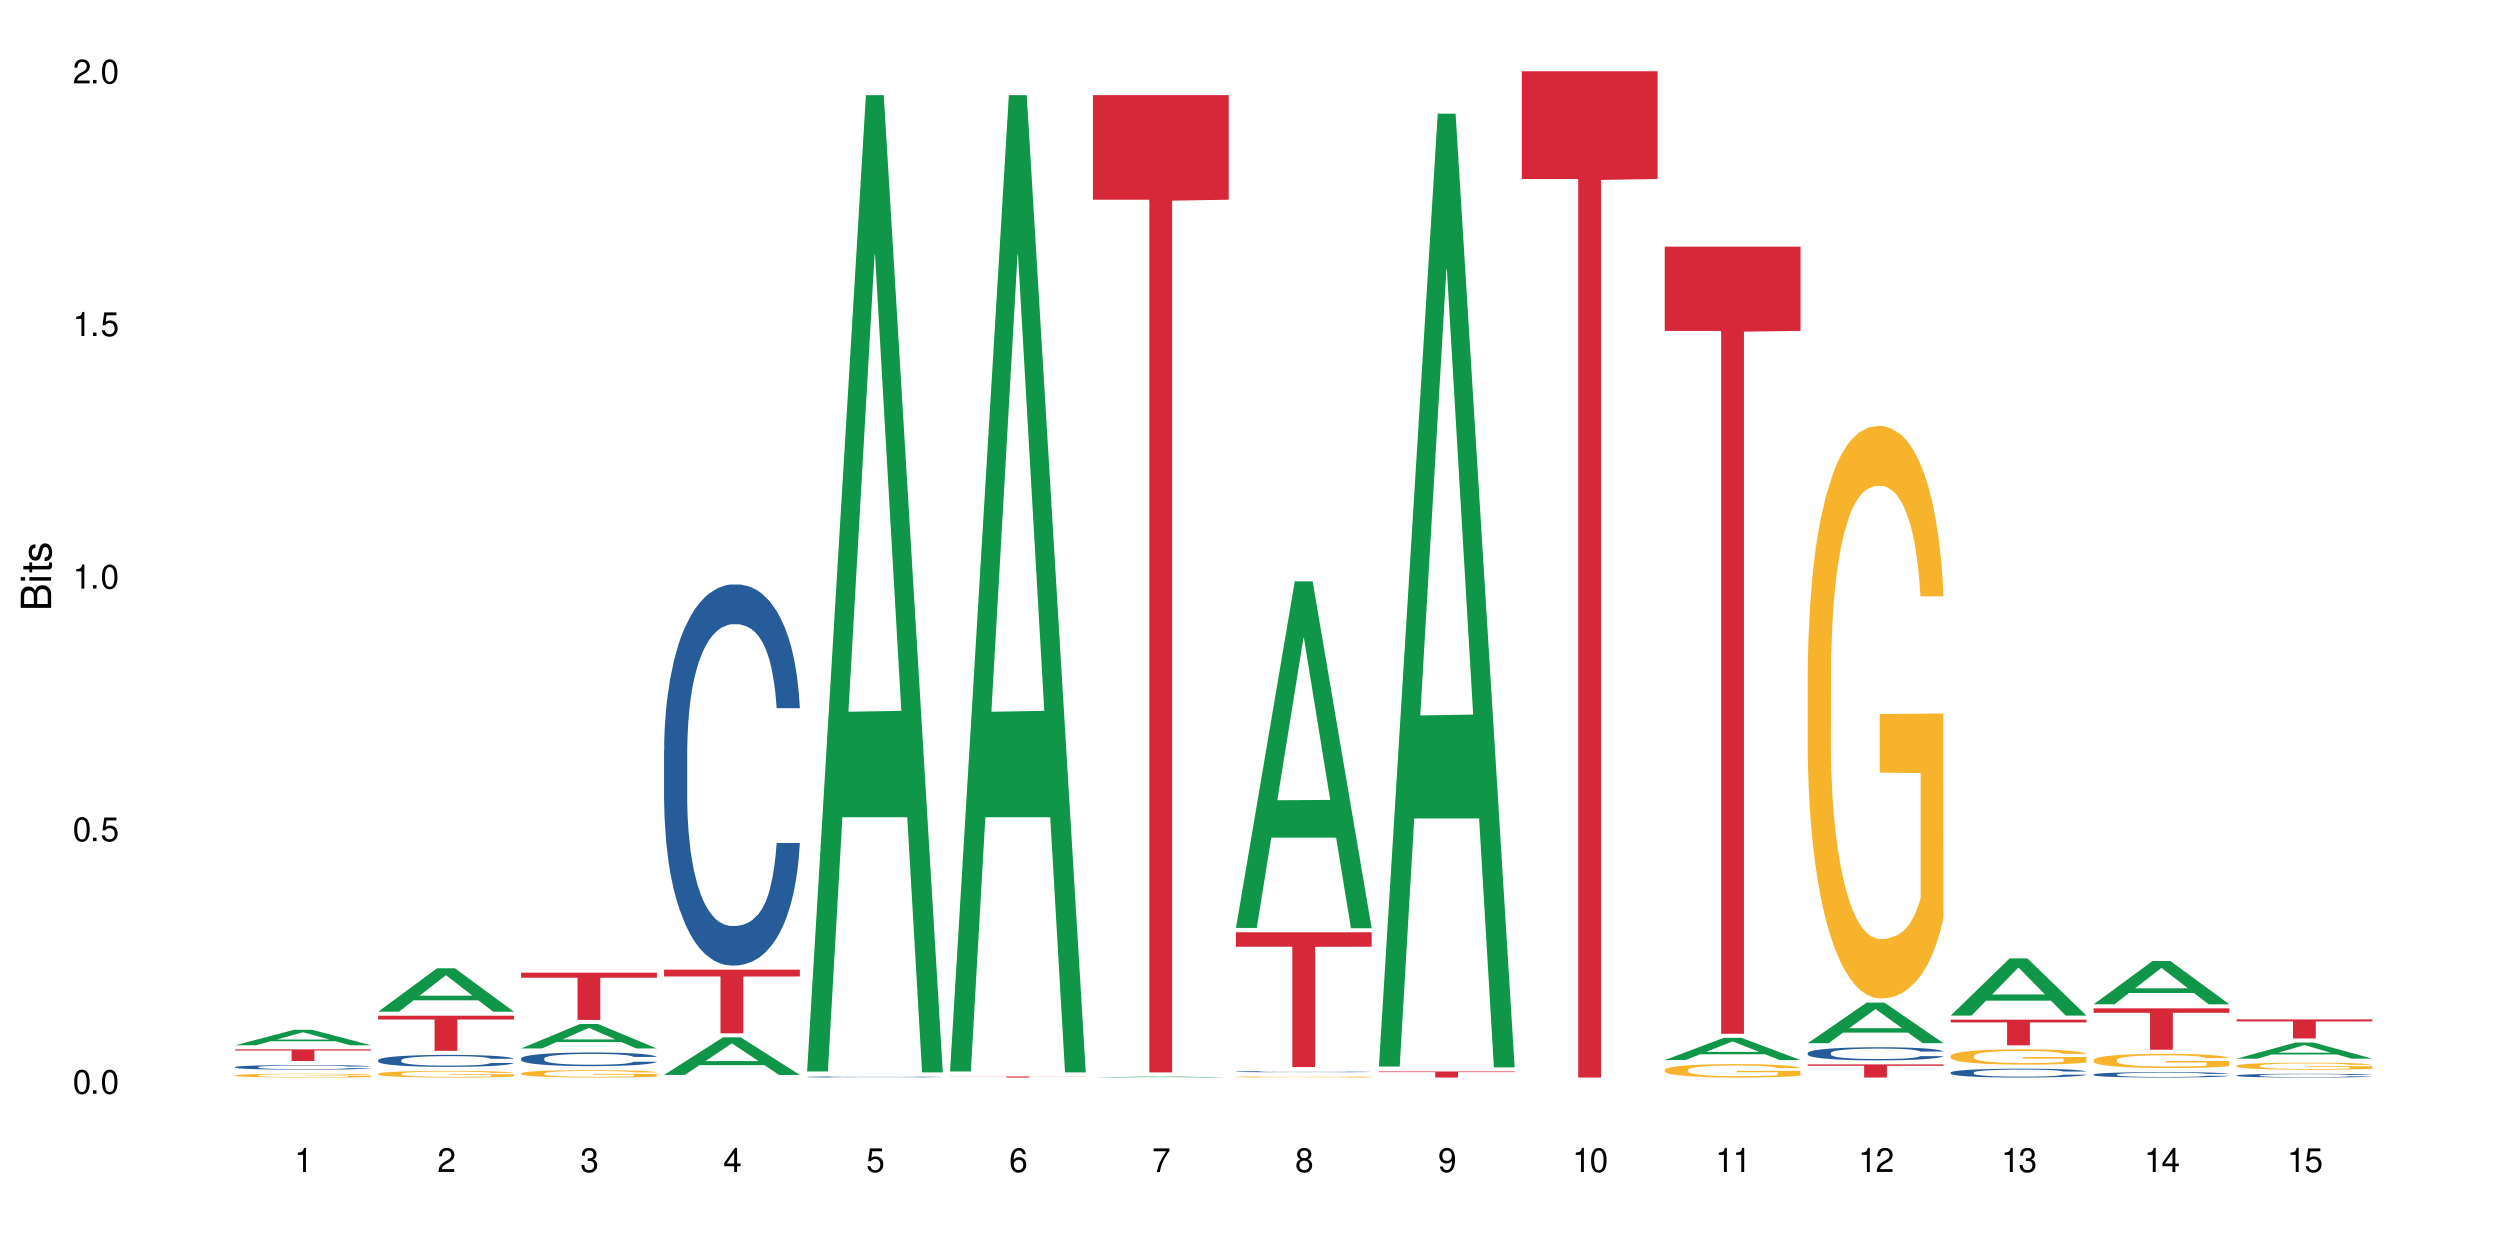 <?xml version="1.0" encoding="UTF-8"?>
<svg xmlns="http://www.w3.org/2000/svg" xmlns:xlink="http://www.w3.org/1999/xlink" width="720" height="360" viewBox="0 0 720 360">
<defs>
<g>
<g id="glyph-0-0">
</g>
<g id="glyph-0-1">
<path d="M 2.641 -6.938 C 2 -6.938 1.422 -6.656 1.078 -6.172 C 0.641 -5.562 0.406 -4.641 0.406 -3.359 C 0.406 -1.016 1.188 0.219 2.641 0.219 C 4.078 0.219 4.859 -1.016 4.859 -3.297 C 4.859 -4.641 4.656 -5.547 4.203 -6.172 C 3.844 -6.656 3.281 -6.938 2.641 -6.938 Z M 2.641 -6.188 C 3.547 -6.188 4 -5.25 4 -3.375 C 4 -1.406 3.562 -0.484 2.625 -0.484 C 1.734 -0.484 1.281 -1.438 1.281 -3.344 C 1.281 -5.25 1.734 -6.188 2.641 -6.188 Z M 2.641 -6.188 "/>
</g>
<g id="glyph-0-2">
<path d="M 1.828 -1 L 0.828 -1 L 0.828 0 L 1.828 0 Z M 1.828 -1 "/>
</g>
<g id="glyph-0-3">
<path d="M 4.562 -6.797 L 1.062 -6.797 L 0.547 -3.094 L 1.328 -3.094 C 1.719 -3.562 2.047 -3.734 2.578 -3.734 C 3.484 -3.734 4.062 -3.109 4.062 -2.094 C 4.062 -1.125 3.484 -0.531 2.578 -0.531 C 1.828 -0.531 1.375 -0.906 1.188 -1.672 L 0.328 -1.672 C 0.453 -1.109 0.547 -0.844 0.75 -0.594 C 1.125 -0.078 1.828 0.219 2.594 0.219 C 3.969 0.219 4.922 -0.781 4.922 -2.219 C 4.922 -3.562 4.031 -4.484 2.719 -4.484 C 2.25 -4.484 1.859 -4.359 1.469 -4.062 L 1.734 -5.969 L 4.562 -5.969 Z M 4.562 -6.797 "/>
</g>
<g id="glyph-0-4">
<path d="M 2.484 -4.938 L 2.484 0 L 3.328 0 L 3.328 -6.938 L 2.766 -6.938 C 2.469 -5.875 2.281 -5.734 0.984 -5.562 L 0.984 -4.938 Z M 2.484 -4.938 "/>
</g>
<g id="glyph-0-5">
<path d="M 4.859 -0.828 L 1.281 -0.828 C 1.359 -1.406 1.672 -1.781 2.5 -2.281 L 3.469 -2.828 C 4.406 -3.344 4.906 -4.062 4.906 -4.906 C 4.906 -5.484 4.672 -6.031 4.266 -6.406 C 3.859 -6.766 3.375 -6.938 2.719 -6.938 C 1.859 -6.938 1.219 -6.625 0.844 -6.031 C 0.609 -5.672 0.5 -5.234 0.484 -4.531 L 1.328 -4.531 C 1.359 -5.016 1.406 -5.281 1.531 -5.516 C 1.75 -5.938 2.188 -6.203 2.703 -6.203 C 3.469 -6.203 4.031 -5.641 4.031 -4.891 C 4.031 -4.344 3.719 -3.859 3.125 -3.516 L 2.234 -3 C 0.812 -2.172 0.406 -1.531 0.328 -0.016 L 4.859 -0.016 Z M 4.859 -0.828 "/>
</g>
<g id="glyph-0-6">
<path d="M 2.125 -3.188 L 2.578 -3.188 C 3.5 -3.188 3.984 -2.766 3.984 -1.922 C 3.984 -1.062 3.469 -0.531 2.594 -0.531 C 1.656 -0.531 1.203 -1 1.156 -2.016 L 0.312 -2.016 C 0.344 -1.453 0.438 -1.094 0.609 -0.781 C 0.953 -0.109 1.625 0.219 2.547 0.219 C 3.953 0.219 4.859 -0.625 4.859 -1.938 C 4.859 -2.828 4.516 -3.297 3.703 -3.594 C 4.344 -3.844 4.656 -4.328 4.656 -5.031 C 4.656 -6.219 3.875 -6.938 2.578 -6.938 C 1.203 -6.938 0.484 -6.172 0.453 -4.703 L 1.297 -4.703 C 1.312 -5.125 1.344 -5.359 1.453 -5.578 C 1.641 -5.969 2.062 -6.203 2.594 -6.203 C 3.344 -6.203 3.797 -5.75 3.797 -5 C 3.797 -4.516 3.609 -4.219 3.25 -4.047 C 3.016 -3.953 2.703 -3.922 2.125 -3.906 Z M 2.125 -3.188 "/>
</g>
<g id="glyph-0-7">
<path d="M 3.141 -1.672 L 3.141 0 L 3.984 0 L 3.984 -1.672 L 4.984 -1.672 L 4.984 -2.438 L 3.984 -2.438 L 3.984 -6.938 L 3.359 -6.938 L 0.266 -2.578 L 0.266 -1.672 Z M 3.141 -2.438 L 1 -2.438 L 3.141 -5.5 Z M 3.141 -2.438 "/>
</g>
<g id="glyph-0-8">
<path d="M 4.781 -5.125 C 4.609 -6.266 3.891 -6.938 2.844 -6.938 C 2.094 -6.938 1.422 -6.578 1.031 -5.953 C 0.594 -5.266 0.406 -4.422 0.406 -3.172 C 0.406 -2 0.578 -1.25 0.984 -0.641 C 1.359 -0.078 1.953 0.219 2.703 0.219 C 3.984 0.219 4.922 -0.75 4.922 -2.094 C 4.922 -3.375 4.062 -4.281 2.844 -4.281 C 2.172 -4.281 1.641 -4.031 1.281 -3.516 C 1.281 -5.234 1.828 -6.188 2.797 -6.188 C 3.391 -6.188 3.797 -5.797 3.938 -5.125 Z M 2.734 -3.531 C 3.547 -3.531 4.062 -2.953 4.062 -2.031 C 4.062 -1.156 3.484 -0.531 2.703 -0.531 C 1.922 -0.531 1.328 -1.188 1.328 -2.078 C 1.328 -2.938 1.906 -3.531 2.734 -3.531 Z M 2.734 -3.531 "/>
</g>
<g id="glyph-0-9">
<path d="M 4.984 -6.797 L 0.438 -6.797 L 0.438 -5.969 L 4.109 -5.969 C 2.5 -3.656 1.828 -2.234 1.328 0 L 2.219 0 C 2.594 -2.172 3.453 -4.047 4.984 -6.094 Z M 4.984 -6.797 "/>
</g>
<g id="glyph-0-10">
<path d="M 3.75 -3.656 C 4.469 -4.094 4.688 -4.438 4.688 -5.078 C 4.688 -6.172 3.844 -6.938 2.641 -6.938 C 1.438 -6.938 0.594 -6.172 0.594 -5.094 C 0.594 -4.438 0.812 -4.094 1.516 -3.656 C 0.734 -3.266 0.359 -2.703 0.359 -1.922 C 0.359 -0.656 1.281 0.219 2.641 0.219 C 3.984 0.219 4.922 -0.656 4.922 -1.922 C 4.922 -2.703 4.531 -3.266 3.75 -3.656 Z M 2.641 -6.188 C 3.359 -6.188 3.812 -5.75 3.812 -5.062 C 3.812 -4.406 3.344 -3.984 2.641 -3.984 C 1.922 -3.984 1.453 -4.406 1.453 -5.078 C 1.453 -5.75 1.922 -6.188 2.641 -6.188 Z M 2.641 -3.266 C 3.484 -3.266 4.062 -2.719 4.062 -1.906 C 4.062 -1.078 3.484 -0.531 2.625 -0.531 C 1.797 -0.531 1.219 -1.094 1.219 -1.906 C 1.219 -2.719 1.781 -3.266 2.641 -3.266 Z M 2.641 -3.266 "/>
</g>
<g id="glyph-0-11">
<path d="M 0.516 -1.578 C 0.672 -0.453 1.406 0.219 2.438 0.219 C 3.188 0.219 3.859 -0.141 4.266 -0.766 C 4.688 -1.453 4.891 -2.297 4.891 -3.547 C 4.891 -4.719 4.703 -5.453 4.312 -6.078 C 3.938 -6.641 3.344 -6.938 2.594 -6.938 C 1.297 -6.938 0.359 -5.969 0.359 -4.625 C 0.359 -3.344 1.234 -2.453 2.453 -2.453 C 3.094 -2.453 3.578 -2.672 4.016 -3.203 C 4 -1.484 3.469 -0.531 2.5 -0.531 C 1.906 -0.531 1.484 -0.906 1.359 -1.578 Z M 2.578 -6.203 C 3.375 -6.203 3.969 -5.531 3.969 -4.641 C 3.969 -3.797 3.391 -3.188 2.547 -3.188 C 1.734 -3.188 1.234 -3.766 1.234 -4.688 C 1.234 -5.562 1.797 -6.203 2.578 -6.203 Z M 2.578 -6.203 "/>
</g>
<g id="glyph-1-0">
</g>
<g id="glyph-1-1">
<path d="M 0 -0.953 L 0 -4.891 C 0 -5.719 -0.234 -6.344 -0.734 -6.797 C -1.188 -7.234 -1.812 -7.469 -2.5 -7.469 C -3.547 -7.469 -4.188 -7 -4.625 -5.875 C -4.984 -6.688 -5.625 -7.094 -6.531 -7.094 C -7.172 -7.094 -7.734 -6.859 -8.141 -6.391 C -8.562 -5.922 -8.75 -5.344 -8.75 -4.5 L -8.75 -0.953 Z M -4.984 -2.062 L -7.766 -2.062 L -7.766 -4.219 C -7.766 -4.844 -7.688 -5.203 -7.453 -5.5 C -7.219 -5.812 -6.859 -5.969 -6.375 -5.969 C -5.891 -5.969 -5.531 -5.812 -5.297 -5.5 C -5.062 -5.203 -4.984 -4.844 -4.984 -4.219 Z M -0.984 -2.062 L -4 -2.062 L -4 -4.781 C -4 -5.766 -3.438 -6.359 -2.484 -6.359 C -1.547 -6.359 -0.984 -5.766 -0.984 -4.781 Z M -0.984 -2.062 "/>
</g>
<g id="glyph-1-2">
<path d="M -6.281 -1.797 L -6.281 -0.797 L 0 -0.797 L 0 -1.797 Z M -8.75 -1.797 L -8.75 -0.797 L -7.484 -0.797 L -7.484 -1.797 Z M -8.75 -1.797 "/>
</g>
<g id="glyph-1-3">
<path d="M -6.281 -3.047 L -6.281 -2.016 L -8.016 -2.016 L -8.016 -1.016 L -6.281 -1.016 L -6.281 -0.172 L -5.469 -0.172 L -5.469 -1.016 L -0.719 -1.016 C -0.078 -1.016 0.281 -1.453 0.281 -2.234 C 0.281 -2.5 0.25 -2.719 0.188 -3.047 L -0.641 -3.047 C -0.609 -2.906 -0.594 -2.766 -0.594 -2.562 C -0.594 -2.141 -0.719 -2.016 -1.156 -2.016 L -5.469 -2.016 L -5.469 -3.047 Z M -6.281 -3.047 "/>
</g>
<g id="glyph-1-4">
<path d="M -4.531 -5.25 C -5.766 -5.25 -6.469 -4.422 -6.469 -2.969 C -6.469 -1.516 -5.719 -0.562 -4.547 -0.562 C -3.562 -0.562 -3.094 -1.062 -2.734 -2.562 L -2.516 -3.484 C -2.344 -4.188 -2.094 -4.469 -1.641 -4.469 C -1.047 -4.469 -0.641 -3.875 -0.641 -3 C -0.641 -2.453 -0.797 -2 -1.062 -1.75 C -1.25 -1.594 -1.422 -1.531 -1.875 -1.469 L -1.875 -0.406 C -0.422 -0.453 0.281 -1.266 0.281 -2.922 C 0.281 -4.5 -0.5 -5.516 -1.719 -5.516 C -2.656 -5.516 -3.172 -4.984 -3.469 -3.734 L -3.703 -2.766 C -3.891 -1.953 -4.156 -1.609 -4.594 -1.609 C -5.188 -1.609 -5.547 -2.125 -5.547 -2.938 C -5.547 -3.75 -5.203 -4.172 -4.531 -4.203 Z M -4.531 -5.25 "/>
</g>
</g>
</defs>
<rect x="-72" y="-36" width="864" height="432" fill="rgb(100%, 100%, 100%)" fill-opacity="1"/>
<path fill-rule="nonzero" fill="rgb(6.275%, 58.824%, 28.235%)" fill-opacity="1" d="M 67.73 301.031 L 67.773 301.027 L 84.695 296.574 L 89.836 296.574 L 106.844 301.035 L 100.867 301.035 L 96.605 299.871 L 77.926 299.871 L 73.75 301.031 L 67.73 301.031 L 79.723 299.391 L 94.895 299.387 L 87.328 297.305 L 87.246 297.301 L 87.16 297.312 L 79.684 299.387 L 79.723 299.391 Z M 67.73 301.031 "/>
<path fill-rule="nonzero" fill="rgb(14.51%, 36.078%, 60%)" fill-opacity="1" d="M 67.73 307.312 L 67.777 307.312 L 67.777 307.281 L 67.922 307.234 L 68.254 307.176 L 68.59 307.137 L 69.449 307.062 L 70.641 306.996 L 71.879 306.941 L 72.785 306.91 L 73.598 306.883 L 75.457 306.84 L 76.652 306.816 L 77.938 306.797 L 79.512 306.773 L 80.656 306.762 L 83.234 306.742 L 85.141 306.734 L 86.621 306.73 L 89.816 306.73 L 91.723 306.734 L 93.105 306.742 L 94.633 306.75 L 95.922 306.762 L 98.164 306.789 L 100.168 306.824 L 101.074 306.844 L 102.504 306.883 L 103.602 306.918 L 104.363 306.949 L 105.223 306.996 L 105.984 307.051 L 106.559 307.113 L 106.844 307.164 L 100.168 307.164 L 99.832 307.117 L 99.449 307.078 L 98.734 307.027 L 98.02 306.992 L 97.02 306.957 L 96.113 306.934 L 94.871 306.91 L 93.773 306.895 L 92.629 306.883 L 91.531 306.879 L 89.434 306.871 L 86.094 306.871 L 84.234 306.883 L 83.234 306.891 L 81.801 306.906 L 80.801 306.922 L 79.609 306.949 L 78.797 306.969 L 77.797 307 L 77.078 307.027 L 76.27 307.07 L 75.793 307.098 L 75.363 307.133 L 74.98 307.176 L 74.695 307.219 L 74.504 307.262 L 74.41 307.305 L 74.41 307.496 L 74.504 307.539 L 74.742 307.59 L 75.363 307.664 L 76.27 307.73 L 77.32 307.781 L 78.32 307.816 L 78.891 307.836 L 79.656 307.855 L 80.848 307.879 L 82.566 307.902 L 83.566 307.914 L 85.094 307.922 L 86.668 307.926 L 88.766 307.926 L 90.625 307.922 L 91.867 307.918 L 93.156 307.906 L 94.918 307.887 L 96.016 307.867 L 96.969 307.844 L 97.688 307.82 L 98.164 307.801 L 98.879 307.762 L 99.449 307.723 L 99.879 307.68 L 100.168 307.637 L 106.844 307.637 L 106.559 307.688 L 106.129 307.734 L 105.699 307.77 L 105.031 307.812 L 104.27 307.848 L 103.172 307.891 L 102.266 307.922 L 101.074 307.949 L 99.977 307.973 L 98.781 307.996 L 97.02 308.02 L 95.875 308.031 L 94.633 308.043 L 93.156 308.051 L 91.293 308.062 L 89.289 308.066 L 87.43 308.066 L 85.426 308.062 L 83.949 308.059 L 81.992 308.047 L 79.559 308.027 L 77.797 308.004 L 76.414 307.98 L 75.219 307.957 L 73.883 307.922 L 72.168 307.867 L 71.117 307.828 L 70.402 307.793 L 69.59 307.746 L 69.02 307.703 L 68.352 307.633 L 67.875 307.547 L 67.73 307.48 Z M 67.73 307.312 "/>
<path fill-rule="nonzero" fill="rgb(96.863%, 70.196%, 16.863%)" fill-opacity="1" d="M 67.73 309.703 L 67.777 309.703 L 67.777 309.68 L 67.969 309.637 L 68.445 309.574 L 69.066 309.523 L 69.734 309.48 L 70.164 309.461 L 70.879 309.43 L 71.5 309.41 L 73.074 309.363 L 75.078 309.32 L 76.172 309.305 L 77.414 309.285 L 79.18 309.266 L 79.988 309.262 L 82.469 309.242 L 85.285 309.234 L 88.383 309.23 L 89.816 309.23 L 91.77 309.234 L 94.441 309.246 L 95.969 309.258 L 97.16 309.266 L 98.402 309.281 L 99.926 309.301 L 101.359 309.324 L 102.504 309.348 L 103.648 309.379 L 104.602 309.41 L 105.414 309.445 L 106.129 309.488 L 106.559 309.523 L 106.844 309.559 L 100.215 309.559 L 99.832 309.523 L 99.402 309.496 L 98.688 309.465 L 97.973 309.438 L 97.258 309.418 L 95.922 309.395 L 94.777 309.379 L 93.344 309.363 L 91.961 309.355 L 90.387 309.348 L 86.906 309.348 L 84.617 309.352 L 83.281 309.363 L 82.328 309.371 L 80.992 309.383 L 80.18 309.398 L 79.703 309.406 L 78.273 309.438 L 77.32 309.465 L 76.793 309.484 L 76.125 309.512 L 75.648 309.539 L 75.125 309.582 L 74.84 309.609 L 74.457 309.68 L 74.41 309.859 L 74.551 309.898 L 74.84 309.941 L 75.219 309.977 L 75.793 310.016 L 76.363 310.043 L 77.367 310.082 L 78.227 310.109 L 78.891 310.125 L 80.18 310.152 L 80.703 310.164 L 81.945 310.18 L 83.234 310.195 L 84.809 310.207 L 86 310.211 L 87.906 310.219 L 90.34 310.219 L 93.203 310.211 L 95.016 310.203 L 96.254 310.195 L 97.066 310.188 L 98.066 310.176 L 98.781 310.168 L 99.449 310.156 L 100.262 310.141 L 100.262 309.898 L 88.48 309.898 L 88.48 309.785 L 106.797 309.785 L 106.844 310.176 L 105.844 310.203 L 104.602 310.23 L 103.41 310.25 L 102.168 310.27 L 100.406 310.289 L 98.973 310.301 L 96.781 310.312 L 94.777 310.324 L 92.676 310.328 L 90.816 310.332 L 86.668 310.332 L 84.57 310.324 L 82.898 310.316 L 81.371 310.305 L 79.848 310.293 L 77.938 310.273 L 76.699 310.254 L 75.41 310.234 L 74.121 310.207 L 72.977 310.18 L 72.215 310.16 L 71.453 310.137 L 70.641 310.105 L 69.879 310.07 L 69.305 310.039 L 68.781 310.004 L 68.398 309.973 L 68.016 309.926 L 67.828 309.891 L 67.73 309.859 Z M 67.73 309.703 "/>
<path fill-rule="nonzero" fill="rgb(83.922%, 15.686%, 22.353%)" fill-opacity="1" d="M 67.73 302.199 L 106.844 302.199 L 106.844 302.559 L 90.543 302.562 L 90.543 305.566 L 83.984 305.566 L 83.984 302.566 L 83.891 302.559 L 67.73 302.559 Z M 67.73 302.199 "/>
<path fill-rule="nonzero" fill="rgb(6.275%, 58.824%, 28.235%)" fill-opacity="1" d="M 108.902 291.359 L 108.945 291.348 L 125.867 278.867 L 131.008 278.867 L 148.016 291.371 L 142.039 291.371 L 137.777 288.105 L 119.098 288.105 L 114.922 291.359 L 108.902 291.359 L 120.895 286.758 L 136.062 286.746 L 128.5 280.91 L 128.418 280.898 L 128.332 280.934 L 120.855 286.746 L 120.895 286.758 Z M 108.902 291.359 "/>
<path fill-rule="nonzero" fill="rgb(14.51%, 36.078%, 60%)" fill-opacity="1" d="M 108.902 305.309 L 108.949 305.305 L 108.949 305.23 L 109.094 305.109 L 109.426 304.961 L 109.762 304.855 L 110.621 304.668 L 111.812 304.488 L 113.051 304.352 L 113.957 304.27 L 114.77 304.207 L 116.629 304.09 L 117.82 304.031 L 119.109 303.977 L 120.684 303.922 L 121.828 303.891 L 124.406 303.84 L 126.312 303.82 L 127.793 303.809 L 130.988 303.809 L 132.895 303.82 L 134.277 303.836 L 135.805 303.863 L 137.094 303.891 L 139.336 303.961 L 141.336 304.047 L 142.242 304.098 L 143.676 304.195 L 144.773 304.293 L 145.535 304.375 L 146.395 304.488 L 147.156 304.633 L 147.73 304.793 L 148.016 304.93 L 141.336 304.93 L 141.004 304.801 L 140.621 304.703 L 139.906 304.574 L 139.191 304.484 L 138.191 304.391 L 137.285 304.332 L 136.043 304.273 L 134.945 304.234 L 133.801 304.207 L 132.703 304.188 L 130.605 304.168 L 128.172 304.168 L 127.266 304.176 L 125.406 304.199 L 124.406 304.223 L 122.973 304.266 L 121.973 304.309 L 120.781 304.371 L 119.969 304.422 L 118.969 304.504 L 118.25 304.578 L 117.441 304.684 L 116.965 304.762 L 116.535 304.848 L 116.152 304.953 L 115.867 305.062 L 115.676 305.18 L 115.582 305.293 L 115.582 305.781 L 115.676 305.895 L 115.914 306.027 L 116.535 306.219 L 117.441 306.387 L 118.488 306.52 L 119.492 306.613 L 120.062 306.66 L 120.828 306.711 L 122.02 306.773 L 123.738 306.836 L 124.738 306.859 L 126.266 306.887 L 127.84 306.898 L 129.938 306.898 L 131.797 306.887 L 133.039 306.871 L 134.324 306.844 L 136.09 306.789 L 137.188 306.742 L 138.141 306.68 L 138.859 306.621 L 139.336 306.57 L 140.051 306.473 L 140.621 306.367 L 141.051 306.254 L 141.336 306.148 L 148.016 306.148 L 147.73 306.273 L 147.301 306.398 L 146.871 306.488 L 146.203 306.598 L 145.441 306.695 L 144.344 306.809 L 143.438 306.879 L 142.242 306.957 L 141.148 307.02 L 139.953 307.07 L 138.191 307.133 L 137.043 307.168 L 135.805 307.195 L 134.324 307.219 L 132.465 307.242 L 130.461 307.254 L 128.602 307.258 L 126.598 307.25 L 125.121 307.238 L 123.164 307.211 L 120.73 307.152 L 118.969 307.094 L 117.582 307.035 L 116.391 306.969 L 115.055 306.887 L 113.34 306.746 L 112.289 306.641 L 111.574 306.551 L 110.762 306.43 L 110.191 306.316 L 109.523 306.141 L 109.047 305.918 L 108.902 305.746 Z M 108.902 305.309 "/>
<path fill-rule="nonzero" fill="rgb(96.863%, 70.196%, 16.863%)" fill-opacity="1" d="M 108.902 309.238 L 108.949 309.238 L 108.949 309.203 L 109.141 309.125 L 109.617 309.016 L 110.238 308.926 L 110.906 308.859 L 111.336 308.82 L 112.051 308.77 L 112.672 308.73 L 114.246 308.652 L 116.25 308.578 L 117.344 308.547 L 118.586 308.516 L 120.352 308.484 L 121.16 308.473 L 123.641 308.445 L 126.457 308.426 L 129.555 308.422 L 130.988 308.422 L 132.941 308.43 L 135.613 308.449 L 137.141 308.465 L 138.332 308.484 L 139.574 308.508 L 141.098 308.543 L 142.531 308.582 L 143.676 308.625 L 144.82 308.68 L 145.773 308.734 L 146.586 308.793 L 147.301 308.867 L 147.73 308.93 L 148.016 308.992 L 141.387 308.992 L 141.004 308.93 L 140.574 308.883 L 139.859 308.824 L 139.145 308.781 L 138.43 308.75 L 137.094 308.703 L 135.949 308.676 L 134.516 308.652 L 133.133 308.637 L 131.559 308.625 L 130.605 308.621 L 128.078 308.621 L 125.789 308.633 L 124.453 308.648 L 123.5 308.664 L 122.164 308.688 L 121.352 308.711 L 120.875 308.723 L 119.445 308.777 L 118.488 308.828 L 117.965 308.859 L 117.297 308.91 L 116.82 308.957 L 116.297 309.027 L 116.008 309.082 L 115.629 309.199 L 115.582 309.516 L 115.723 309.582 L 116.008 309.652 L 116.391 309.715 L 116.965 309.781 L 117.535 309.832 L 118.539 309.898 L 119.395 309.945 L 120.062 309.977 L 121.352 310.023 L 121.875 310.039 L 123.117 310.07 L 124.406 310.094 L 125.98 310.113 L 127.172 310.125 L 129.078 310.133 L 131.512 310.133 L 134.375 310.121 L 136.188 310.109 L 137.426 310.094 L 138.238 310.082 L 139.238 310.062 L 139.953 310.047 L 140.621 310.027 L 141.434 309.996 L 141.434 309.582 L 129.652 309.578 L 129.652 309.383 L 147.969 309.383 L 148.016 310.062 L 147.016 310.109 L 145.773 310.156 L 144.582 310.191 L 143.34 310.223 L 141.578 310.254 L 140.145 310.273 L 137.949 310.301 L 135.949 310.316 L 133.848 310.324 L 131.988 310.332 L 129.793 310.332 L 127.84 310.328 L 125.742 310.32 L 124.07 310.305 L 122.543 310.285 L 121.02 310.266 L 119.109 310.227 L 117.871 310.199 L 116.582 310.16 L 115.293 310.117 L 114.148 310.07 L 113.387 310.035 L 112.625 309.992 L 111.812 309.941 L 111.051 309.879 L 110.477 309.828 L 109.953 309.766 L 109.57 309.707 L 109.188 309.629 L 108.996 309.566 L 108.902 309.512 Z M 108.902 309.238 "/>
<path fill-rule="nonzero" fill="rgb(83.922%, 15.686%, 22.353%)" fill-opacity="1" d="M 108.902 292.535 L 148.016 292.535 L 148.016 293.617 L 131.715 293.625 L 131.715 302.645 L 125.156 302.645 L 125.156 293.637 L 125.062 293.617 L 108.902 293.617 Z M 108.902 292.535 "/>
<path fill-rule="nonzero" fill="rgb(6.275%, 58.824%, 28.235%)" fill-opacity="1" d="M 150.074 301.949 L 150.117 301.941 L 167.039 294.906 L 172.18 294.906 L 189.188 301.957 L 183.211 301.957 L 178.949 300.113 L 160.27 300.113 L 156.09 301.949 L 150.074 301.949 L 162.066 299.355 L 177.234 299.348 L 169.672 296.059 L 169.59 296.051 L 169.504 296.07 L 162.027 299.348 L 162.066 299.355 Z M 150.074 301.949 "/>
<path fill-rule="nonzero" fill="rgb(14.51%, 36.078%, 60%)" fill-opacity="1" d="M 150.074 304.828 L 150.121 304.824 L 150.121 304.738 L 150.266 304.602 L 150.598 304.43 L 150.934 304.312 L 151.793 304.098 L 152.984 303.895 L 154.223 303.738 L 155.129 303.645 L 155.941 303.57 L 157.801 303.438 L 158.992 303.371 L 160.281 303.309 L 161.855 303.25 L 163 303.211 L 165.578 303.156 L 167.484 303.129 L 168.965 303.117 L 172.16 303.117 L 174.066 303.133 L 175.449 303.152 L 176.977 303.18 L 178.266 303.211 L 180.508 303.293 L 182.508 303.391 L 183.414 303.449 L 184.848 303.562 L 185.945 303.668 L 186.707 303.762 L 187.566 303.895 L 188.328 304.055 L 188.902 304.238 L 189.188 304.395 L 182.508 304.395 L 182.176 304.25 L 181.793 304.141 L 181.078 303.992 L 180.363 303.887 L 179.359 303.785 L 178.453 303.715 L 177.215 303.648 L 176.117 303.605 L 174.973 303.57 L 173.875 303.551 L 171.777 303.527 L 169.344 303.527 L 168.438 303.535 L 166.578 303.562 L 165.578 303.59 L 164.145 303.641 L 163.145 303.688 L 161.953 303.758 L 161.141 303.82 L 160.137 303.914 L 159.422 303.996 L 158.613 304.113 L 158.137 304.203 L 157.707 304.305 L 157.324 304.422 L 157.039 304.547 L 156.848 304.68 L 156.754 304.809 L 156.754 305.367 L 156.848 305.496 L 157.086 305.648 L 157.707 305.867 L 158.613 306.055 L 159.66 306.207 L 160.664 306.316 L 161.234 306.363 L 162 306.422 L 163.191 306.496 L 164.91 306.566 L 165.91 306.594 L 167.438 306.625 L 169.012 306.637 L 171.109 306.637 L 172.969 306.625 L 174.211 306.605 L 175.496 306.578 L 177.262 306.516 L 178.359 306.457 L 179.312 306.391 L 180.027 306.32 L 180.508 306.266 L 181.223 306.152 L 181.793 306.031 L 182.223 305.906 L 182.508 305.785 L 189.188 305.785 L 188.902 305.926 L 188.473 306.066 L 188.043 306.172 L 187.375 306.297 L 186.613 306.406 L 185.516 306.535 L 184.609 306.617 L 183.414 306.707 L 182.32 306.773 L 181.125 306.836 L 179.359 306.906 L 178.215 306.941 L 176.977 306.977 L 175.496 307.004 L 173.637 307.027 L 171.633 307.043 L 169.773 307.047 L 167.77 307.039 L 166.293 307.027 L 164.336 306.992 L 161.902 306.93 L 160.137 306.859 L 158.754 306.793 L 157.562 306.719 L 156.227 306.625 L 154.512 306.465 L 153.461 306.344 L 152.746 306.242 L 151.934 306.102 L 151.363 305.977 L 150.695 305.777 L 150.219 305.52 L 150.074 305.324 Z M 150.074 304.828 "/>
<path fill-rule="nonzero" fill="rgb(96.863%, 70.196%, 16.863%)" fill-opacity="1" d="M 150.074 309.121 L 150.121 309.117 L 150.121 309.078 L 150.312 308.992 L 150.789 308.871 L 151.41 308.773 L 152.078 308.695 L 152.508 308.656 L 153.223 308.598 L 153.844 308.555 L 155.418 308.469 L 157.418 308.387 L 158.516 308.352 L 159.758 308.316 L 161.523 308.281 L 162.332 308.266 L 164.812 308.234 L 167.629 308.219 L 170.727 308.211 L 172.16 308.215 L 174.113 308.223 L 176.785 308.242 L 178.312 308.262 L 179.504 308.281 L 180.746 308.305 L 182.27 308.344 L 183.703 308.391 L 184.848 308.438 L 185.992 308.496 L 186.945 308.559 L 187.758 308.625 L 188.473 308.707 L 188.902 308.773 L 189.188 308.844 L 182.559 308.844 L 182.176 308.773 L 181.746 308.723 L 181.031 308.66 L 180.316 308.613 L 179.602 308.574 L 178.266 308.523 L 177.121 308.492 L 175.688 308.469 L 174.305 308.449 L 172.73 308.438 L 171.777 308.434 L 169.25 308.434 L 166.961 308.449 L 165.625 308.465 L 164.672 308.477 L 163.336 308.508 L 162.523 308.531 L 162.047 308.547 L 160.617 308.605 L 159.66 308.66 L 159.137 308.699 L 158.469 308.754 L 157.992 308.809 L 157.469 308.887 L 157.18 308.945 L 156.801 309.074 L 156.754 309.426 L 156.895 309.496 L 157.18 309.578 L 157.562 309.648 L 158.137 309.719 L 158.707 309.777 L 159.711 309.852 L 160.566 309.902 L 161.234 309.934 L 162.523 309.988 L 163.047 310.004 L 164.289 310.039 L 165.578 310.066 L 167.148 310.09 L 168.344 310.102 L 170.25 310.113 L 172.684 310.113 L 175.547 310.102 L 177.359 310.086 L 178.598 310.07 L 179.41 310.055 L 180.41 310.035 L 181.125 310.016 L 181.793 309.992 L 182.605 309.961 L 182.605 309.496 L 170.824 309.496 L 170.824 309.277 L 189.141 309.277 L 189.188 310.035 L 188.188 310.086 L 186.945 310.137 L 185.754 310.176 L 184.512 310.207 L 182.746 310.246 L 181.316 310.27 L 179.121 310.297 L 177.121 310.312 L 175.02 310.324 L 173.16 310.332 L 170.965 310.332 L 169.012 310.328 L 166.91 310.316 L 165.242 310.301 L 163.715 310.281 L 162.191 310.258 L 160.281 310.215 L 159.043 310.184 L 157.754 310.145 L 156.465 310.094 L 155.32 310.043 L 154.559 310 L 153.793 309.953 L 152.984 309.898 L 152.219 309.832 L 151.648 309.77 L 151.125 309.703 L 150.742 309.641 L 150.359 309.551 L 150.168 309.48 L 150.074 309.422 Z M 150.074 309.121 "/>
<path fill-rule="nonzero" fill="rgb(83.922%, 15.686%, 22.353%)" fill-opacity="1" d="M 150.074 280.121 L 189.188 280.121 L 189.188 281.582 L 172.887 281.594 L 172.887 293.742 L 166.328 293.742 L 166.328 281.605 L 166.234 281.582 L 150.074 281.582 Z M 150.074 280.121 "/>
<path fill-rule="nonzero" fill="rgb(6.275%, 58.824%, 28.235%)" fill-opacity="1" d="M 191.246 309.574 L 191.289 309.562 L 208.211 298.758 L 213.352 298.758 L 230.359 309.582 L 224.383 309.582 L 220.121 306.758 L 201.441 306.758 L 197.262 309.574 L 191.246 309.574 L 203.238 305.586 L 218.406 305.578 L 210.844 300.523 L 210.762 300.516 L 210.676 300.547 L 203.195 305.578 L 203.238 305.586 Z M 191.246 309.574 "/>
<path fill-rule="nonzero" fill="rgb(14.51%, 36.078%, 60%)" fill-opacity="1" d="M 191.246 216.109 L 191.293 216.008 L 191.293 213.602 L 191.438 209.789 L 191.77 204.973 L 192.105 201.664 L 192.965 195.742 L 194.156 190.023 L 195.395 185.609 L 196.301 183.004 L 197.113 180.996 L 198.973 177.285 L 200.164 175.379 L 201.453 173.672 L 203.027 171.969 L 204.172 170.965 L 206.746 169.359 L 208.656 168.656 L 210.133 168.355 L 213.332 168.355 L 215.238 168.758 L 216.621 169.258 L 218.148 170.062 L 219.438 170.965 L 221.676 173.172 L 223.68 175.98 L 224.586 177.586 L 226.02 180.695 L 227.117 183.707 L 227.879 186.312 L 228.738 190.023 L 229.5 194.539 L 230.074 199.656 L 230.359 203.969 L 223.68 203.969 L 223.348 199.957 L 222.965 196.848 L 222.25 192.734 L 221.535 189.824 L 220.531 186.914 L 219.625 185.008 L 218.387 183.102 L 217.289 181.898 L 216.145 180.996 L 215.047 180.395 L 212.949 179.793 L 210.516 179.793 L 209.609 179.992 L 207.75 180.797 L 206.746 181.5 L 205.316 182.902 L 204.316 184.207 L 203.121 186.215 L 202.312 187.918 L 201.309 190.527 L 200.594 192.836 L 199.785 196.145 L 199.309 198.652 L 198.879 201.461 L 198.496 204.773 L 198.211 208.285 L 198.02 211.996 L 197.922 215.605 L 197.922 231.156 L 198.02 234.77 L 198.258 238.98 L 198.879 245.102 L 199.785 250.418 L 200.832 254.633 L 201.836 257.641 L 202.406 259.047 L 203.172 260.652 L 204.363 262.656 L 206.082 264.664 L 207.082 265.465 L 208.609 266.27 L 210.184 266.672 L 212.281 266.672 L 214.141 266.27 L 215.383 265.77 L 216.668 264.965 L 218.434 263.258 L 219.531 261.656 L 220.484 259.75 L 221.199 257.844 L 221.676 256.238 L 222.395 253.129 L 222.965 249.715 L 223.395 246.203 L 223.68 242.793 L 230.359 242.793 L 230.074 246.809 L 229.645 250.719 L 229.215 253.629 L 228.547 257.141 L 227.781 260.25 L 226.688 263.762 L 225.781 266.07 L 224.586 268.578 L 223.488 270.484 L 222.297 272.188 L 220.531 274.195 L 219.387 275.199 L 218.148 276.102 L 216.668 276.902 L 214.809 277.605 L 212.805 278.008 L 210.945 278.105 L 208.941 277.906 L 207.465 277.504 L 205.508 276.602 L 203.074 274.797 L 201.309 272.891 L 199.926 270.984 L 198.734 268.977 L 197.398 266.27 L 195.684 261.855 L 194.633 258.445 L 193.918 255.637 L 193.105 251.723 L 192.535 248.211 L 191.867 242.594 L 191.391 235.473 L 191.246 229.953 Z M 191.246 216.109 "/>
<path fill-rule="nonzero" fill="rgb(83.922%, 15.686%, 22.353%)" fill-opacity="1" d="M 191.246 279.27 L 230.359 279.27 L 230.359 281.23 L 214.059 281.25 L 214.059 297.594 L 207.5 297.594 L 207.5 281.266 L 207.402 281.23 L 191.246 281.23 Z M 191.246 279.27 "/>
<path fill-rule="nonzero" fill="rgb(6.275%, 58.824%, 28.235%)" fill-opacity="1" d="M 232.418 308.582 L 232.461 308.316 L 249.383 27.395 L 254.523 27.395 L 271.531 308.844 L 265.555 308.844 L 261.293 235.379 L 242.613 235.379 L 238.434 308.582 L 232.418 308.582 L 244.41 204.984 L 259.578 204.723 L 252.016 73.379 L 251.934 73.113 L 251.848 73.906 L 244.367 204.723 L 244.41 204.984 Z M 232.418 308.582 "/>
<path fill-rule="nonzero" fill="rgb(14.51%, 36.078%, 60%)" fill-opacity="1" d="M 232.418 310.148 L 232.465 310.148 L 232.465 310.141 L 232.609 310.133 L 232.941 310.117 L 233.277 310.105 L 234.133 310.09 L 235.328 310.074 L 236.566 310.059 L 237.473 310.051 L 238.285 310.047 L 240.145 310.035 L 241.336 310.031 L 242.625 310.023 L 244.199 310.02 L 245.344 310.016 L 247.918 310.012 L 249.828 310.008 L 254.504 310.008 L 256.41 310.012 L 257.793 310.012 L 259.32 310.016 L 260.609 310.016 L 262.848 310.023 L 264.852 310.031 L 265.758 310.035 L 267.191 310.047 L 268.285 310.055 L 269.051 310.062 L 269.91 310.074 L 270.672 310.086 L 271.246 310.102 L 271.531 310.113 L 264.852 310.113 L 264.52 310.102 L 264.137 310.094 L 262.707 310.07 L 261.703 310.062 L 260.797 310.059 L 259.559 310.051 L 258.461 310.047 L 257.316 310.047 L 256.219 310.043 L 250.781 310.043 L 248.922 310.047 L 247.918 310.047 L 246.488 310.051 L 245.488 310.055 L 244.293 310.062 L 243.484 310.066 L 242.48 310.074 L 241.766 310.082 L 240.957 310.09 L 240.48 310.098 L 240.051 310.105 L 239.668 310.117 L 239.383 310.125 L 239.191 310.137 L 239.094 310.148 L 239.094 310.195 L 239.191 310.203 L 239.43 310.219 L 240.051 310.234 L 240.957 310.25 L 242.004 310.262 L 243.008 310.273 L 243.578 310.277 L 244.344 310.281 L 245.535 310.285 L 247.25 310.293 L 248.254 310.297 L 256.555 310.297 L 257.84 310.293 L 259.605 310.289 L 260.703 310.285 L 261.656 310.277 L 262.371 310.273 L 262.848 310.27 L 263.566 310.258 L 264.137 310.25 L 264.566 310.238 L 264.852 310.227 L 271.531 310.227 L 271.246 310.238 L 270.387 310.262 L 269.719 310.27 L 268.953 310.281 L 267.859 310.289 L 266.953 310.297 L 265.758 310.305 L 264.66 310.309 L 263.469 310.316 L 261.703 310.32 L 260.559 310.324 L 259.32 310.328 L 257.84 310.328 L 255.98 310.332 L 248.637 310.332 L 246.68 310.328 L 244.246 310.324 L 242.48 310.316 L 241.098 310.312 L 239.906 310.305 L 238.57 310.297 L 236.852 310.285 L 235.805 310.273 L 235.09 310.266 L 234.277 310.254 L 233.707 310.246 L 233.039 310.227 L 232.559 310.207 L 232.418 310.191 Z M 232.418 310.148 "/>
<path fill-rule="nonzero" fill="rgb(6.275%, 58.824%, 28.235%)" fill-opacity="1" d="M 273.59 308.582 L 273.629 308.316 L 290.555 27.395 L 295.695 27.395 L 312.703 308.844 L 306.727 308.844 L 302.465 235.379 L 283.785 235.379 L 279.605 308.582 L 273.59 308.582 L 285.582 204.984 L 300.75 204.723 L 293.188 73.379 L 293.105 73.113 L 293.02 73.906 L 285.539 204.723 L 285.582 204.984 Z M 273.59 308.582 "/>
<path fill-rule="nonzero" fill="rgb(83.922%, 15.686%, 22.353%)" fill-opacity="1" d="M 273.59 310.008 L 312.703 310.008 L 312.703 310.043 L 296.402 310.043 L 296.402 310.332 L 289.844 310.332 L 289.844 310.043 L 273.59 310.043 Z M 273.59 310.008 "/>
<path fill-rule="nonzero" fill="rgb(6.275%, 58.824%, 28.235%)" fill-opacity="1" d="M 314.762 310.332 L 314.801 310.332 L 331.727 310.008 L 336.867 310.008 L 353.875 310.332 L 347.898 310.332 L 343.637 310.246 L 324.957 310.246 L 320.777 310.332 L 314.762 310.332 L 326.754 310.215 L 341.922 310.211 L 334.359 310.062 L 334.191 310.062 L 326.711 310.211 L 326.754 310.215 Z M 314.762 310.332 "/>
<path fill-rule="nonzero" fill="rgb(83.922%, 15.686%, 22.353%)" fill-opacity="1" d="M 314.762 27.395 L 353.875 27.395 L 353.875 57.52 L 337.574 57.785 L 337.574 308.844 L 331.016 308.844 L 331.016 58.051 L 330.918 57.52 L 314.762 57.52 Z M 314.762 27.395 "/>
<path fill-rule="nonzero" fill="rgb(6.275%, 58.824%, 28.235%)" fill-opacity="1" d="M 355.934 267.242 L 355.973 267.148 L 372.898 167.422 L 378.039 167.422 L 395.047 267.336 L 389.07 267.336 L 384.809 241.254 L 366.129 241.254 L 361.949 267.242 L 355.934 267.242 L 367.926 230.469 L 383.094 230.375 L 375.531 183.746 L 375.445 183.652 L 375.363 183.934 L 367.883 230.375 L 367.926 230.469 Z M 355.934 267.242 "/>
<path fill-rule="nonzero" fill="rgb(14.51%, 36.078%, 60%)" fill-opacity="1" d="M 355.934 308.629 L 355.98 308.629 L 355.98 308.621 L 356.125 308.609 L 356.457 308.594 L 356.789 308.582 L 357.648 308.566 L 358.844 308.547 L 360.082 308.535 L 360.988 308.523 L 361.801 308.52 L 363.66 308.508 L 364.852 308.5 L 366.141 308.496 L 367.715 308.492 L 368.859 308.488 L 371.434 308.48 L 381.309 308.48 L 382.836 308.484 L 384.121 308.488 L 386.363 308.496 L 388.367 308.504 L 389.273 308.508 L 390.703 308.52 L 391.801 308.527 L 392.566 308.535 L 393.422 308.547 L 394.188 308.562 L 394.758 308.578 L 395.047 308.59 L 388.367 308.59 L 388.035 308.578 L 387.652 308.57 L 386.938 308.555 L 386.223 308.547 L 385.219 308.539 L 384.312 308.531 L 383.074 308.527 L 381.977 308.523 L 380.832 308.52 L 379.734 308.516 L 374.297 308.516 L 372.438 308.52 L 371.434 308.52 L 370.004 308.523 L 369 308.527 L 367.809 308.535 L 367 308.539 L 365.996 308.547 L 365.281 308.555 L 364.469 308.566 L 363.992 308.574 L 363.562 308.582 L 363.184 308.594 L 362.895 308.605 L 362.707 308.617 L 362.609 308.629 L 362.609 308.676 L 362.707 308.688 L 362.945 308.699 L 363.562 308.719 L 364.469 308.738 L 365.52 308.75 L 366.52 308.758 L 367.094 308.766 L 367.855 308.77 L 369.051 308.773 L 370.766 308.781 L 371.77 308.785 L 373.293 308.785 L 374.867 308.789 L 376.969 308.789 L 378.828 308.785 L 380.066 308.785 L 381.355 308.781 L 383.121 308.777 L 384.219 308.773 L 385.172 308.766 L 385.887 308.762 L 386.363 308.754 L 387.078 308.746 L 387.652 308.734 L 388.082 308.723 L 388.367 308.715 L 395.047 308.715 L 394.758 308.727 L 394.328 308.738 L 393.902 308.746 L 393.234 308.758 L 392.469 308.77 L 391.371 308.777 L 390.465 308.785 L 389.273 308.793 L 388.176 308.801 L 386.984 308.805 L 385.219 308.812 L 384.074 308.816 L 382.836 308.816 L 381.355 308.82 L 379.496 308.82 L 377.492 308.824 L 373.629 308.824 L 372.148 308.82 L 370.195 308.82 L 367.762 308.812 L 365.996 308.809 L 364.613 308.801 L 363.422 308.797 L 362.086 308.785 L 360.367 308.773 L 359.32 308.762 L 358.602 308.754 L 357.793 308.742 L 357.219 308.73 L 356.551 308.711 L 356.074 308.691 L 355.934 308.672 Z M 355.934 308.629 "/>
<path fill-rule="nonzero" fill="rgb(96.863%, 70.196%, 16.863%)" fill-opacity="1" d="M 355.934 310.137 L 355.98 310.137 L 355.98 310.129 L 356.172 310.113 L 356.648 310.094 L 357.27 310.078 L 357.938 310.066 L 358.363 310.059 L 359.082 310.051 L 359.699 310.043 L 361.273 310.027 L 363.277 310.016 L 364.375 310.012 L 365.613 310.004 L 367.379 310 L 368.191 309.996 L 370.672 309.992 L 373.484 309.988 L 379.973 309.988 L 382.645 309.992 L 384.172 309.996 L 385.363 310 L 386.602 310.004 L 388.129 310.008 L 389.559 310.016 L 390.703 310.023 L 391.848 310.035 L 392.805 310.043 L 393.613 310.055 L 394.328 310.066 L 394.758 310.078 L 395.047 310.09 L 388.414 310.09 L 388.035 310.078 L 387.605 310.07 L 386.891 310.059 L 386.172 310.055 L 385.457 310.047 L 384.121 310.039 L 382.977 310.035 L 381.547 310.027 L 380.164 310.027 L 378.59 310.023 L 375.105 310.023 L 372.816 310.027 L 371.48 310.027 L 370.527 310.031 L 369.191 310.035 L 368.383 310.039 L 367.906 310.043 L 366.473 310.051 L 365.52 310.062 L 364.996 310.066 L 364.328 310.074 L 363.852 310.086 L 363.324 310.098 L 363.039 310.105 L 362.656 310.129 L 362.609 310.184 L 362.754 310.195 L 363.039 310.211 L 363.422 310.223 L 363.992 310.234 L 364.566 310.242 L 365.566 310.254 L 366.426 310.262 L 367.094 310.27 L 368.383 310.277 L 368.906 310.277 L 370.148 310.285 L 371.434 310.289 L 373.008 310.293 L 374.199 310.297 L 378.543 310.297 L 381.402 310.293 L 383.215 310.293 L 384.457 310.289 L 385.266 310.289 L 386.27 310.285 L 386.984 310.281 L 387.652 310.277 L 388.461 310.273 L 388.461 310.195 L 376.68 310.195 L 376.68 310.16 L 394.996 310.16 L 395.047 310.285 L 394.043 310.293 L 392.805 310.301 L 391.609 310.309 L 390.371 310.312 L 388.605 310.316 L 387.176 310.32 L 384.98 310.328 L 382.977 310.328 L 380.879 310.332 L 374.867 310.332 L 372.77 310.328 L 371.102 310.328 L 368.047 310.32 L 366.141 310.312 L 364.898 310.309 L 363.613 310.301 L 362.324 310.293 L 361.18 310.285 L 360.414 310.277 L 359.652 310.27 L 358.844 310.262 L 358.078 310.25 L 357.508 310.242 L 356.98 310.23 L 356.602 310.219 L 356.219 310.207 L 356.027 310.195 L 355.934 310.184 Z M 355.934 310.137 "/>
<path fill-rule="nonzero" fill="rgb(83.922%, 15.686%, 22.353%)" fill-opacity="1" d="M 355.934 268.5 L 395.047 268.5 L 395.047 272.656 L 378.746 272.691 L 378.746 307.316 L 372.188 307.316 L 372.188 272.727 L 372.09 272.656 L 355.934 272.656 Z M 355.934 268.5 "/>
<path fill-rule="nonzero" fill="rgb(6.275%, 58.824%, 28.235%)" fill-opacity="1" d="M 397.105 307.156 L 397.145 306.898 L 414.07 32.734 L 419.211 32.734 L 436.219 307.414 L 430.242 307.414 L 425.98 235.711 L 407.301 235.711 L 403.121 307.156 L 397.105 307.156 L 409.098 206.051 L 424.266 205.793 L 416.703 77.609 L 416.617 77.352 L 416.535 78.125 L 409.055 205.793 L 409.098 206.051 Z M 397.105 307.156 "/>
<path fill-rule="nonzero" fill="rgb(83.922%, 15.686%, 22.353%)" fill-opacity="1" d="M 397.105 308.578 L 436.219 308.578 L 436.219 308.766 L 419.914 308.766 L 419.914 310.332 L 413.359 310.332 L 413.359 308.77 L 413.262 308.766 L 397.105 308.766 Z M 397.105 308.578 "/>
<path fill-rule="nonzero" fill="rgb(83.922%, 15.686%, 22.353%)" fill-opacity="1" d="M 438.277 20.527 L 477.387 20.527 L 477.387 51.547 L 461.086 51.82 L 461.086 310.332 L 454.527 310.332 L 454.527 52.094 L 454.434 51.547 L 438.277 51.547 Z M 438.277 20.527 "/>
<path fill-rule="nonzero" fill="rgb(6.275%, 58.824%, 28.235%)" fill-opacity="1" d="M 479.445 305.289 L 479.488 305.285 L 496.414 298.906 L 501.551 298.906 L 518.559 305.297 L 512.586 305.297 L 508.32 303.629 L 489.645 303.629 L 485.465 305.289 L 479.445 305.289 L 491.441 302.938 L 506.609 302.934 L 499.047 299.949 L 498.961 299.945 L 498.879 299.961 L 491.398 302.934 L 491.441 302.938 Z M 479.445 305.289 "/>
<path fill-rule="nonzero" fill="rgb(96.863%, 70.196%, 16.863%)" fill-opacity="1" d="M 479.445 308.117 L 479.496 308.117 L 479.496 308.043 L 479.688 307.887 L 480.164 307.668 L 480.781 307.484 L 481.449 307.344 L 481.879 307.27 L 482.594 307.164 L 483.215 307.086 L 484.789 306.926 L 486.793 306.777 L 487.891 306.715 L 489.129 306.656 L 490.895 306.586 L 491.707 306.562 L 494.188 306.508 L 497 306.473 L 500.102 306.461 L 501.531 306.465 L 503.488 306.477 L 506.16 306.516 L 507.684 306.551 L 508.879 306.586 L 510.117 306.633 L 511.645 306.703 L 513.074 306.789 L 514.219 306.875 L 515.363 306.98 L 516.316 307.094 L 517.129 307.219 L 517.844 307.367 L 518.273 307.488 L 518.559 307.613 L 511.93 307.613 L 511.547 307.488 L 511.121 307.395 L 510.402 307.277 L 509.688 307.191 L 508.973 307.125 L 507.637 307.035 L 506.492 306.977 L 505.062 306.926 L 503.68 306.895 L 502.105 306.875 L 501.148 306.867 L 498.621 306.867 L 496.332 306.891 L 494.996 306.922 L 494.043 306.949 L 492.707 307 L 491.898 307.043 L 491.418 307.07 L 489.988 307.184 L 489.035 307.281 L 488.512 307.348 L 487.844 307.453 L 487.363 307.551 L 486.84 307.691 L 486.555 307.797 L 486.172 308.039 L 486.125 308.676 L 486.27 308.809 L 486.555 308.953 L 486.938 309.082 L 487.508 309.215 L 488.082 309.316 L 489.082 309.457 L 489.941 309.547 L 490.609 309.609 L 491.898 309.703 L 492.422 309.734 L 493.66 309.797 L 494.949 309.848 L 496.523 309.891 L 497.715 309.91 L 499.625 309.93 L 502.055 309.93 L 504.918 309.906 L 506.73 309.879 L 507.973 309.852 L 508.781 309.828 L 509.785 309.789 L 510.5 309.754 L 511.168 309.715 L 511.977 309.652 L 511.977 308.809 L 500.195 308.805 L 500.195 308.41 L 518.512 308.406 L 518.559 309.789 L 517.559 309.883 L 516.316 309.977 L 515.125 310.047 L 513.887 310.105 L 512.121 310.172 L 510.691 310.215 L 508.496 310.266 L 506.492 310.297 L 504.395 310.316 L 502.535 310.328 L 500.34 310.332 L 498.383 310.324 L 496.285 310.305 L 494.617 310.277 L 493.09 310.242 L 491.562 310.195 L 489.656 310.121 L 488.414 310.059 L 487.125 309.984 L 485.84 309.898 L 484.695 309.801 L 483.93 309.727 L 483.168 309.645 L 482.355 309.535 L 481.594 309.418 L 481.02 309.309 L 480.496 309.184 L 480.113 309.066 L 479.734 308.906 L 479.543 308.781 L 479.445 308.672 Z M 479.445 308.117 "/>
<path fill-rule="nonzero" fill="rgb(83.922%, 15.686%, 22.353%)" fill-opacity="1" d="M 479.445 71.031 L 518.559 71.031 L 518.559 95.301 L 502.258 95.512 L 502.258 297.742 L 495.699 297.742 L 495.699 95.727 L 495.605 95.301 L 479.445 95.301 Z M 479.445 71.031 "/>
<path fill-rule="nonzero" fill="rgb(6.275%, 58.824%, 28.235%)" fill-opacity="1" d="M 520.617 300.434 L 520.66 300.422 L 537.586 288.754 L 542.723 288.754 L 559.73 300.445 L 553.758 300.445 L 549.492 297.395 L 530.816 297.395 L 526.637 300.434 L 520.617 300.434 L 532.613 296.129 L 547.781 296.121 L 540.219 290.664 L 540.133 290.652 L 540.051 290.688 L 532.57 296.121 L 532.613 296.129 Z M 520.617 300.434 "/>
<path fill-rule="nonzero" fill="rgb(14.51%, 36.078%, 60%)" fill-opacity="1" d="M 520.617 303.254 L 520.668 303.25 L 520.668 303.168 L 520.809 303.035 L 521.145 302.871 L 521.477 302.754 L 522.336 302.551 L 523.527 302.355 L 524.77 302.203 L 525.676 302.113 L 526.484 302.043 L 528.348 301.914 L 529.539 301.852 L 530.828 301.793 L 532.398 301.734 L 533.547 301.699 L 536.121 301.645 L 538.027 301.617 L 539.508 301.609 L 542.703 301.609 L 544.609 301.621 L 545.996 301.641 L 547.52 301.668 L 548.809 301.699 L 551.051 301.773 L 553.055 301.871 L 553.961 301.926 L 555.391 302.035 L 556.488 302.137 L 557.25 302.227 L 558.109 302.355 L 558.875 302.512 L 559.445 302.688 L 559.73 302.836 L 553.055 302.836 L 552.719 302.695 L 552.34 302.59 L 551.621 302.449 L 550.906 302.348 L 549.906 302.246 L 549 302.184 L 547.758 302.117 L 546.664 302.074 L 545.516 302.043 L 544.422 302.023 L 542.32 302.004 L 539.891 302.004 L 538.984 302.008 L 537.121 302.035 L 536.121 302.062 L 534.691 302.109 L 533.688 302.152 L 532.496 302.223 L 531.684 302.281 L 530.684 302.371 L 529.969 302.453 L 529.156 302.566 L 528.68 302.652 L 528.25 302.75 L 527.867 302.863 L 527.582 302.984 L 527.391 303.113 L 527.297 303.234 L 527.297 303.77 L 527.391 303.895 L 527.629 304.039 L 528.25 304.25 L 529.156 304.434 L 530.207 304.578 L 531.207 304.684 L 531.781 304.73 L 532.543 304.789 L 533.734 304.855 L 535.453 304.926 L 536.453 304.953 L 537.98 304.98 L 539.555 304.996 L 541.652 304.996 L 543.516 304.98 L 544.754 304.965 L 546.043 304.938 L 547.809 304.879 L 548.902 304.82 L 549.859 304.758 L 550.574 304.691 L 551.051 304.637 L 551.766 304.527 L 552.34 304.41 L 552.77 304.289 L 553.055 304.172 L 559.73 304.172 L 559.445 304.309 L 559.016 304.445 L 558.586 304.547 L 557.918 304.668 L 557.156 304.773 L 556.059 304.895 L 555.152 304.973 L 553.961 305.059 L 552.863 305.125 L 551.672 305.184 L 549.906 305.254 L 548.762 305.289 L 547.52 305.32 L 546.043 305.348 L 544.184 305.371 L 542.18 305.387 L 540.316 305.387 L 538.316 305.383 L 536.836 305.367 L 534.879 305.336 L 532.449 305.273 L 530.684 305.207 L 529.301 305.145 L 528.109 305.074 L 526.773 304.98 L 525.055 304.828 L 524.004 304.711 L 523.289 304.613 L 522.48 304.48 L 521.906 304.359 L 521.238 304.164 L 520.762 303.922 L 520.617 303.73 Z M 520.617 303.254 "/>
<path fill-rule="nonzero" fill="rgb(96.863%, 70.196%, 16.863%)" fill-opacity="1" d="M 520.617 193.289 L 520.668 193.137 L 520.668 190.125 L 520.855 183.344 L 521.336 174.004 L 521.953 166.324 L 522.621 160.297 L 523.051 157.133 L 523.766 152.613 L 524.387 149.301 L 525.961 142.52 L 527.965 136.195 L 529.062 133.48 L 530.301 130.922 L 532.066 128.059 L 532.879 127.004 L 535.359 124.594 L 538.172 123.086 L 541.273 122.637 L 542.703 122.785 L 544.66 123.391 L 547.332 125.047 L 548.855 126.551 L 550.051 128.059 L 551.289 130.016 L 552.816 133.031 L 554.246 136.645 L 555.391 140.262 L 556.535 144.781 L 557.488 149.602 L 558.301 154.875 L 559.016 161.199 L 559.445 166.473 L 559.73 171.746 L 553.102 171.746 L 552.719 166.473 L 552.289 162.406 L 551.574 157.434 L 550.859 153.82 L 550.145 150.957 L 548.809 147.039 L 547.664 144.629 L 546.234 142.52 L 544.852 141.164 L 543.277 140.262 L 542.32 139.961 L 539.793 139.961 L 537.504 141.016 L 536.168 142.219 L 535.215 143.426 L 533.879 145.684 L 533.066 147.492 L 532.59 148.695 L 531.16 153.367 L 530.207 157.586 L 529.68 160.445 L 529.016 164.965 L 528.535 169.035 L 528.012 175.059 L 527.727 179.578 L 527.344 189.824 L 527.297 216.938 L 527.441 222.664 L 527.727 228.84 L 528.109 234.262 L 528.68 239.988 L 529.254 244.355 L 530.254 250.23 L 531.113 254.148 L 531.781 256.707 L 533.066 260.777 L 533.594 262.133 L 534.832 264.844 L 536.121 266.953 L 537.695 268.758 L 538.887 269.664 L 540.797 270.418 L 543.227 270.418 L 546.09 269.512 L 547.902 268.309 L 549.145 267.102 L 549.953 266.047 L 550.957 264.391 L 551.672 262.883 L 552.34 261.227 L 553.148 258.668 L 553.148 222.664 L 541.367 222.512 L 541.367 205.641 L 559.684 205.488 L 559.73 264.391 L 558.73 268.457 L 557.488 272.375 L 556.297 275.387 L 555.059 277.949 L 553.293 280.812 L 551.863 282.617 L 549.668 284.727 L 547.664 286.082 L 545.566 286.988 L 543.703 287.438 L 541.512 287.59 L 539.555 287.289 L 537.457 286.387 L 535.785 285.18 L 534.262 283.672 L 532.734 281.715 L 530.828 278.551 L 529.586 275.992 L 528.297 272.828 L 527.012 269.062 L 525.867 264.992 L 525.102 261.832 L 524.34 258.215 L 523.527 253.695 L 522.766 248.574 L 522.191 243.902 L 521.668 238.633 L 521.285 233.66 L 520.906 226.879 L 520.715 221.457 L 520.617 216.789 Z M 520.617 193.289 "/>
<path fill-rule="nonzero" fill="rgb(83.922%, 15.686%, 22.353%)" fill-opacity="1" d="M 520.617 306.551 L 559.73 306.551 L 559.73 306.957 L 543.43 306.961 L 543.43 310.332 L 536.871 310.332 L 536.871 306.965 L 536.777 306.957 L 520.617 306.957 Z M 520.617 306.551 "/>
<path fill-rule="nonzero" fill="rgb(6.275%, 58.824%, 28.235%)" fill-opacity="1" d="M 561.789 292.484 L 561.832 292.469 L 578.758 276.02 L 583.895 276.02 L 600.902 292.5 L 594.93 292.5 L 590.664 288.199 L 571.988 288.199 L 567.809 292.484 L 561.789 292.484 L 573.785 286.418 L 588.953 286.402 L 581.387 278.711 L 581.305 278.695 L 581.223 278.742 L 573.742 286.402 L 573.785 286.418 Z M 561.789 292.484 "/>
<path fill-rule="nonzero" fill="rgb(14.51%, 36.078%, 60%)" fill-opacity="1" d="M 561.789 308.891 L 561.84 308.891 L 561.84 308.832 L 561.98 308.746 L 562.316 308.633 L 562.648 308.555 L 563.508 308.418 L 564.699 308.285 L 565.941 308.184 L 566.848 308.121 L 567.656 308.074 L 569.516 307.988 L 570.711 307.945 L 571.996 307.906 L 573.57 307.867 L 574.715 307.844 L 577.293 307.805 L 579.199 307.789 L 580.68 307.781 L 583.875 307.781 L 585.781 307.789 L 587.168 307.801 L 588.691 307.82 L 589.98 307.844 L 592.223 307.895 L 594.227 307.957 L 595.133 307.996 L 596.562 308.066 L 597.66 308.137 L 598.422 308.199 L 599.281 308.285 L 600.043 308.391 L 600.617 308.508 L 600.902 308.609 L 594.227 308.609 L 593.891 308.516 L 593.512 308.445 L 592.793 308.348 L 592.078 308.281 L 591.078 308.211 L 590.172 308.168 L 588.93 308.125 L 587.832 308.098 L 586.688 308.074 L 585.594 308.062 L 583.492 308.047 L 581.062 308.047 L 580.156 308.051 L 578.293 308.07 L 577.293 308.086 L 575.863 308.121 L 574.859 308.148 L 573.668 308.195 L 572.855 308.234 L 571.855 308.297 L 571.141 308.352 L 570.328 308.426 L 569.852 308.484 L 569.422 308.551 L 569.039 308.629 L 568.754 308.711 L 568.562 308.797 L 568.469 308.879 L 568.469 309.242 L 568.562 309.324 L 568.801 309.422 L 569.422 309.566 L 570.328 309.688 L 571.379 309.785 L 572.379 309.855 L 572.953 309.891 L 573.715 309.926 L 574.906 309.973 L 576.625 310.02 L 577.625 310.039 L 579.152 310.059 L 580.727 310.066 L 582.824 310.066 L 584.688 310.059 L 585.926 310.047 L 587.215 310.027 L 588.98 309.988 L 590.074 309.949 L 591.031 309.906 L 591.746 309.863 L 592.223 309.824 L 592.938 309.75 L 593.512 309.672 L 593.938 309.59 L 594.227 309.512 L 600.902 309.512 L 600.617 309.605 L 600.188 309.695 L 599.758 309.762 L 599.09 309.844 L 598.328 309.918 L 597.23 310 L 596.324 310.051 L 595.133 310.109 L 594.035 310.156 L 592.844 310.195 L 591.078 310.242 L 589.934 310.266 L 588.691 310.285 L 587.215 310.305 L 585.355 310.32 L 583.352 310.332 L 581.488 310.332 L 579.488 310.328 L 578.008 310.32 L 576.051 310.297 L 573.621 310.254 L 571.855 310.211 L 570.473 310.168 L 569.277 310.121 L 567.945 310.059 L 566.227 309.953 L 565.176 309.875 L 564.461 309.809 L 563.652 309.719 L 563.078 309.637 L 562.41 309.508 L 561.934 309.34 L 561.789 309.215 Z M 561.789 308.891 "/>
<path fill-rule="nonzero" fill="rgb(96.863%, 70.196%, 16.863%)" fill-opacity="1" d="M 561.789 304.098 L 561.84 304.094 L 561.84 304.012 L 562.027 303.832 L 562.504 303.582 L 563.125 303.375 L 563.793 303.215 L 564.223 303.133 L 564.938 303.012 L 565.559 302.922 L 567.133 302.742 L 569.137 302.57 L 570.234 302.5 L 571.473 302.43 L 573.238 302.355 L 574.051 302.324 L 576.531 302.262 L 579.344 302.223 L 582.445 302.211 L 583.875 302.215 L 585.832 302.23 L 588.5 302.273 L 590.027 302.312 L 591.219 302.355 L 592.461 302.406 L 593.988 302.488 L 595.418 302.582 L 596.562 302.68 L 597.707 302.801 L 598.66 302.93 L 599.473 303.07 L 600.188 303.238 L 600.617 303.379 L 600.902 303.523 L 594.273 303.523 L 593.891 303.379 L 593.461 303.273 L 592.746 303.141 L 592.031 303.043 L 591.316 302.965 L 589.98 302.859 L 588.836 302.797 L 587.406 302.742 L 586.02 302.703 L 584.449 302.68 L 583.492 302.672 L 580.965 302.672 L 578.676 302.699 L 577.34 302.73 L 576.387 302.766 L 575.051 302.824 L 574.238 302.875 L 573.762 302.906 L 572.332 303.031 L 571.379 303.145 L 570.852 303.219 L 570.184 303.34 L 569.707 303.449 L 569.184 303.609 L 568.898 303.73 L 568.516 304.004 L 568.469 304.73 L 568.609 304.883 L 568.898 305.047 L 569.277 305.191 L 569.852 305.344 L 570.426 305.461 L 571.426 305.617 L 572.285 305.723 L 572.953 305.793 L 574.238 305.902 L 574.766 305.938 L 576.004 306.008 L 577.293 306.066 L 578.867 306.113 L 580.059 306.137 L 581.969 306.16 L 584.398 306.16 L 587.262 306.133 L 589.074 306.102 L 590.312 306.07 L 591.125 306.043 L 592.125 305.996 L 592.844 305.957 L 593.512 305.914 L 594.32 305.844 L 594.32 304.883 L 582.539 304.879 L 582.539 304.426 L 600.855 304.422 L 600.902 305.996 L 599.902 306.105 L 598.66 306.211 L 597.469 306.293 L 596.23 306.359 L 594.465 306.438 L 593.031 306.484 L 590.84 306.543 L 588.836 306.578 L 586.738 306.602 L 584.875 306.613 L 582.684 306.617 L 580.727 306.609 L 578.629 306.586 L 576.957 306.555 L 575.434 306.512 L 573.906 306.461 L 571.996 306.375 L 570.758 306.309 L 569.469 306.223 L 568.184 306.121 L 567.039 306.012 L 566.273 305.93 L 565.512 305.832 L 564.699 305.711 L 563.938 305.574 L 563.363 305.449 L 562.84 305.309 L 562.457 305.176 L 562.078 304.996 L 561.887 304.852 L 561.789 304.727 Z M 561.789 304.098 "/>
<path fill-rule="nonzero" fill="rgb(83.922%, 15.686%, 22.353%)" fill-opacity="1" d="M 561.789 293.664 L 600.902 293.664 L 600.902 294.453 L 584.602 294.461 L 584.602 301.047 L 578.043 301.047 L 578.043 294.469 L 577.949 294.453 L 561.789 294.453 Z M 561.789 293.664 "/>
<path fill-rule="nonzero" fill="rgb(6.275%, 58.824%, 28.235%)" fill-opacity="1" d="M 602.961 289.23 L 603.004 289.219 L 619.926 276.77 L 625.066 276.77 L 642.074 289.242 L 636.098 289.242 L 631.836 285.984 L 613.156 285.984 L 608.98 289.23 L 602.961 289.23 L 614.953 284.641 L 630.125 284.629 L 622.559 278.805 L 622.477 278.797 L 622.395 278.828 L 614.914 284.629 L 614.953 284.641 Z M 602.961 289.23 "/>
<path fill-rule="nonzero" fill="rgb(14.51%, 36.078%, 60%)" fill-opacity="1" d="M 602.961 309.449 L 603.008 309.449 L 603.008 309.414 L 603.152 309.359 L 603.488 309.289 L 603.82 309.242 L 604.68 309.16 L 605.871 309.078 L 607.113 309.016 L 608.02 308.977 L 608.828 308.949 L 610.688 308.895 L 611.883 308.867 L 613.168 308.844 L 614.742 308.82 L 615.887 308.805 L 618.465 308.785 L 620.371 308.773 L 621.852 308.77 L 625.047 308.77 L 626.953 308.773 L 628.336 308.781 L 629.863 308.793 L 631.152 308.805 L 633.395 308.836 L 635.398 308.879 L 636.305 308.902 L 637.734 308.945 L 638.832 308.988 L 639.594 309.023 L 640.453 309.078 L 641.215 309.141 L 641.789 309.215 L 642.074 309.277 L 635.398 309.277 L 635.062 309.219 L 634.684 309.176 L 633.965 309.117 L 633.25 309.074 L 632.25 309.035 L 631.344 309.008 L 630.102 308.98 L 629.004 308.961 L 627.859 308.949 L 626.766 308.941 L 624.664 308.934 L 621.324 308.934 L 619.465 308.945 L 618.465 308.957 L 617.031 308.977 L 616.031 308.996 L 614.84 309.023 L 614.027 309.047 L 613.027 309.086 L 612.312 309.117 L 611.5 309.164 L 611.023 309.199 L 610.594 309.242 L 610.211 309.289 L 609.926 309.336 L 609.734 309.391 L 609.641 309.441 L 609.641 309.664 L 609.734 309.715 L 609.973 309.773 L 610.594 309.863 L 611.5 309.938 L 612.551 309.996 L 613.551 310.039 L 614.125 310.062 L 614.887 310.082 L 616.078 310.113 L 617.797 310.141 L 618.797 310.152 L 620.324 310.164 L 621.898 310.168 L 623.996 310.168 L 625.855 310.164 L 627.098 310.156 L 628.387 310.145 L 630.148 310.121 L 631.246 310.098 L 632.203 310.07 L 632.918 310.043 L 633.395 310.02 L 634.109 309.977 L 634.684 309.93 L 635.109 309.879 L 635.398 309.828 L 642.074 309.828 L 641.789 309.887 L 641.359 309.941 L 640.93 309.984 L 640.262 310.035 L 639.5 310.078 L 638.402 310.129 L 637.496 310.16 L 636.305 310.195 L 635.207 310.223 L 634.016 310.25 L 632.25 310.277 L 631.105 310.289 L 629.863 310.305 L 628.387 310.316 L 626.523 310.324 L 624.523 310.332 L 622.66 310.332 L 620.66 310.328 L 619.18 310.324 L 617.223 310.312 L 614.793 310.285 L 613.027 310.258 L 611.645 310.23 L 610.449 310.203 L 609.113 310.164 L 607.398 310.102 L 606.348 310.051 L 605.633 310.012 L 604.82 309.957 L 604.25 309.906 L 603.582 309.828 L 603.105 309.727 L 602.961 309.648 Z M 602.961 309.449 "/>
<path fill-rule="nonzero" fill="rgb(96.863%, 70.196%, 16.863%)" fill-opacity="1" d="M 602.961 305.258 L 603.008 305.254 L 603.008 305.176 L 603.199 305.008 L 603.676 304.777 L 604.297 304.586 L 604.965 304.434 L 605.395 304.355 L 606.109 304.242 L 606.73 304.16 L 608.305 303.992 L 610.309 303.836 L 611.406 303.766 L 612.645 303.703 L 614.41 303.633 L 615.219 303.605 L 617.699 303.547 L 620.516 303.508 L 623.617 303.496 L 625.047 303.5 L 627.004 303.516 L 629.672 303.555 L 631.199 303.594 L 632.391 303.633 L 633.633 303.68 L 635.16 303.754 L 636.59 303.844 L 637.734 303.934 L 638.879 304.047 L 639.832 304.168 L 640.645 304.301 L 641.359 304.457 L 641.789 304.59 L 642.074 304.719 L 635.445 304.719 L 635.062 304.59 L 634.633 304.488 L 633.918 304.363 L 633.203 304.273 L 632.488 304.203 L 631.152 304.105 L 630.008 304.043 L 628.578 303.992 L 627.191 303.957 L 625.617 303.934 L 624.664 303.93 L 622.137 303.93 L 619.848 303.953 L 618.512 303.984 L 617.559 304.016 L 616.223 304.07 L 615.41 304.117 L 614.934 304.145 L 613.504 304.262 L 612.551 304.367 L 612.023 304.438 L 611.355 304.551 L 610.879 304.652 L 610.355 304.801 L 610.07 304.914 L 609.688 305.168 L 609.641 305.844 L 609.781 305.988 L 610.07 306.141 L 610.449 306.277 L 611.023 306.418 L 611.594 306.527 L 612.598 306.676 L 613.457 306.773 L 614.125 306.836 L 615.41 306.938 L 615.938 306.973 L 617.176 307.039 L 618.465 307.09 L 620.039 307.137 L 621.23 307.16 L 623.137 307.176 L 625.57 307.176 L 628.434 307.156 L 630.246 307.125 L 631.484 307.094 L 632.297 307.07 L 633.297 307.027 L 634.016 306.988 L 634.684 306.949 L 635.492 306.883 L 635.492 305.988 L 623.711 305.984 L 623.711 305.562 L 642.027 305.559 L 642.074 307.027 L 641.074 307.129 L 639.832 307.227 L 638.641 307.301 L 637.402 307.363 L 635.637 307.438 L 634.203 307.48 L 632.012 307.535 L 630.008 307.566 L 627.91 307.59 L 626.047 307.602 L 623.855 307.605 L 621.898 307.598 L 619.801 307.574 L 618.129 307.547 L 616.605 307.508 L 615.078 307.457 L 613.168 307.379 L 611.93 307.316 L 610.641 307.238 L 609.355 307.145 L 608.207 307.043 L 607.445 306.965 L 606.684 306.875 L 605.871 306.762 L 605.109 306.633 L 604.535 306.516 L 604.012 306.387 L 603.629 306.262 L 603.25 306.094 L 603.059 305.957 L 602.961 305.84 Z M 602.961 305.258 "/>
<path fill-rule="nonzero" fill="rgb(83.922%, 15.686%, 22.353%)" fill-opacity="1" d="M 602.961 290.406 L 642.074 290.406 L 642.074 291.684 L 625.773 291.691 L 625.773 302.332 L 619.215 302.332 L 619.215 291.703 L 619.121 291.684 L 602.961 291.684 Z M 602.961 290.406 "/>
<path fill-rule="nonzero" fill="rgb(6.275%, 58.824%, 28.235%)" fill-opacity="1" d="M 644.133 304.891 L 644.176 304.883 L 661.098 300.242 L 666.238 300.242 L 683.246 304.895 L 677.27 304.895 L 673.008 303.68 L 654.328 303.68 L 650.152 304.891 L 644.133 304.891 L 656.125 303.176 L 671.297 303.172 L 663.73 301.004 L 663.648 300.996 L 663.566 301.012 L 656.086 303.172 L 656.125 303.176 Z M 644.133 304.891 "/>
<path fill-rule="nonzero" fill="rgb(14.51%, 36.078%, 60%)" fill-opacity="1" d="M 644.133 309.719 L 644.18 309.719 L 644.18 309.695 L 644.324 309.656 L 644.66 309.609 L 644.992 309.574 L 645.852 309.516 L 647.043 309.461 L 648.285 309.418 L 649.191 309.391 L 650 309.371 L 651.859 309.332 L 653.055 309.316 L 654.34 309.297 L 655.914 309.281 L 657.059 309.27 L 659.637 309.254 L 661.543 309.25 L 663.023 309.246 L 666.219 309.246 L 668.125 309.25 L 669.508 309.254 L 671.035 309.262 L 672.324 309.27 L 674.566 309.293 L 676.57 309.32 L 677.477 309.336 L 678.906 309.367 L 680.004 309.398 L 680.766 309.422 L 681.625 309.461 L 682.387 309.504 L 682.961 309.555 L 683.246 309.598 L 676.57 309.598 L 676.234 309.559 L 675.852 309.527 L 675.137 309.488 L 674.422 309.457 L 673.422 309.43 L 672.516 309.41 L 671.273 309.391 L 670.176 309.379 L 669.031 309.371 L 667.934 309.363 L 665.836 309.359 L 662.496 309.359 L 660.637 309.367 L 659.637 309.375 L 658.203 309.391 L 657.203 309.402 L 656.012 309.422 L 655.199 309.438 L 654.199 309.465 L 653.484 309.488 L 652.672 309.52 L 652.195 309.547 L 651.766 309.574 L 651.383 309.605 L 651.098 309.641 L 650.906 309.676 L 650.812 309.715 L 650.812 309.867 L 650.906 309.902 L 651.145 309.945 L 651.766 310.004 L 652.672 310.059 L 653.723 310.102 L 654.723 310.129 L 655.297 310.145 L 656.059 310.16 L 657.25 310.18 L 658.969 310.199 L 659.969 310.207 L 661.496 310.215 L 663.07 310.219 L 665.168 310.219 L 667.027 310.215 L 668.27 310.211 L 669.559 310.203 L 671.32 310.184 L 672.418 310.168 L 673.371 310.152 L 674.09 310.133 L 674.566 310.117 L 675.281 310.086 L 675.852 310.051 L 676.281 310.016 L 676.57 309.984 L 683.246 309.984 L 682.961 310.023 L 682.531 310.062 L 682.102 310.09 L 681.434 310.125 L 680.672 310.156 L 679.574 310.191 L 678.668 310.215 L 677.477 310.238 L 676.379 310.258 L 675.184 310.273 L 673.422 310.293 L 672.277 310.305 L 671.035 310.312 L 669.559 310.32 L 667.695 310.328 L 665.695 310.332 L 661.828 310.332 L 660.352 310.328 L 658.395 310.316 L 655.965 310.301 L 654.199 310.281 L 652.816 310.262 L 651.621 310.242 L 650.285 310.215 L 648.57 310.172 L 647.52 310.137 L 646.805 310.109 L 645.992 310.07 L 645.422 310.035 L 644.754 309.98 L 644.277 309.91 L 644.133 309.855 Z M 644.133 309.719 "/>
<path fill-rule="nonzero" fill="rgb(96.863%, 70.196%, 16.863%)" fill-opacity="1" d="M 644.133 306.926 L 644.18 306.922 L 644.18 306.887 L 644.371 306.801 L 644.848 306.688 L 645.469 306.594 L 646.137 306.52 L 646.566 306.48 L 647.281 306.426 L 647.902 306.383 L 649.477 306.301 L 651.48 306.223 L 652.578 306.191 L 653.816 306.16 L 655.582 306.125 L 656.391 306.109 L 658.871 306.082 L 661.688 306.062 L 664.789 306.059 L 666.219 306.059 L 668.172 306.066 L 670.844 306.086 L 672.371 306.105 L 673.562 306.125 L 674.805 306.148 L 676.332 306.184 L 677.762 306.23 L 678.906 306.273 L 680.051 306.328 L 681.004 306.387 L 681.816 306.453 L 682.531 306.531 L 682.961 306.594 L 683.246 306.66 L 676.617 306.66 L 676.234 306.594 L 675.805 306.547 L 675.09 306.484 L 674.375 306.441 L 673.66 306.406 L 672.324 306.355 L 671.18 306.328 L 669.746 306.301 L 668.363 306.285 L 666.789 306.273 L 665.836 306.27 L 663.309 306.27 L 661.02 306.281 L 659.684 306.297 L 658.73 306.312 L 657.395 306.34 L 656.582 306.363 L 656.105 306.375 L 654.676 306.434 L 653.723 306.484 L 653.195 306.52 L 652.527 306.578 L 652.051 306.625 L 651.527 306.699 L 651.242 306.758 L 650.859 306.883 L 650.812 307.215 L 650.953 307.285 L 651.242 307.359 L 651.621 307.426 L 652.195 307.496 L 652.766 307.551 L 653.77 307.625 L 654.629 307.672 L 655.297 307.703 L 656.582 307.754 L 657.109 307.77 L 658.348 307.801 L 659.637 307.828 L 661.211 307.852 L 662.402 307.863 L 664.309 307.871 L 666.742 307.871 L 669.605 307.859 L 671.418 307.844 L 672.656 307.832 L 673.469 307.816 L 674.469 307.797 L 675.184 307.777 L 675.852 307.758 L 676.664 307.727 L 676.664 307.285 L 664.883 307.281 L 664.883 307.074 L 683.199 307.074 L 683.246 307.797 L 682.246 307.848 L 681.004 307.895 L 679.812 307.934 L 678.57 307.965 L 676.809 308 L 675.375 308.02 L 673.184 308.047 L 671.18 308.062 L 669.082 308.074 L 667.219 308.078 L 665.027 308.082 L 663.07 308.078 L 660.973 308.066 L 659.301 308.051 L 657.777 308.035 L 656.25 308.008 L 654.34 307.973 L 653.102 307.938 L 651.812 307.902 L 650.523 307.855 L 649.379 307.805 L 648.617 307.766 L 647.855 307.723 L 647.043 307.664 L 646.281 307.602 L 645.707 307.547 L 645.184 307.48 L 644.801 307.418 L 644.418 307.336 L 644.23 307.27 L 644.133 307.211 Z M 644.133 306.926 "/>
<path fill-rule="nonzero" fill="rgb(83.922%, 15.686%, 22.353%)" fill-opacity="1" d="M 644.133 293.586 L 683.246 293.586 L 683.246 294.172 L 666.945 294.176 L 666.945 299.078 L 660.387 299.078 L 660.387 294.184 L 660.293 294.172 L 644.133 294.172 Z M 644.133 293.586 "/>
<g fill="rgb(0%, 0%, 0%)" fill-opacity="1">
<use xlink:href="#glyph-0-1" x="20.965" y="314.993"/>
<use xlink:href="#glyph-0-2" x="25.965" y="314.993"/>
<use xlink:href="#glyph-0-1" x="28.965" y="314.993"/>
</g>
<g fill="rgb(0%, 0%, 0%)" fill-opacity="1">
<use xlink:href="#glyph-0-1" x="20.965" y="242.251"/>
<use xlink:href="#glyph-0-2" x="25.965" y="242.251"/>
<use xlink:href="#glyph-0-3" x="28.965" y="242.251"/>
</g>
<g fill="rgb(0%, 0%, 0%)" fill-opacity="1">
<use xlink:href="#glyph-0-4" x="20.965" y="169.509"/>
<use xlink:href="#glyph-0-2" x="25.965" y="169.509"/>
<use xlink:href="#glyph-0-1" x="28.965" y="169.509"/>
</g>
<g fill="rgb(0%, 0%, 0%)" fill-opacity="1">
<use xlink:href="#glyph-0-4" x="20.965" y="96.767"/>
<use xlink:href="#glyph-0-2" x="25.965" y="96.767"/>
<use xlink:href="#glyph-0-3" x="28.965" y="96.767"/>
</g>
<g fill="rgb(0%, 0%, 0%)" fill-opacity="1">
<use xlink:href="#glyph-0-5" x="20.965" y="24.024"/>
<use xlink:href="#glyph-0-2" x="25.965" y="24.024"/>
<use xlink:href="#glyph-0-1" x="28.965" y="24.024"/>
</g>
<g fill="rgb(0%, 0%, 0%)" fill-opacity="1">
<use xlink:href="#glyph-0-4" x="84.789" y="337.532"/>
</g>
<g fill="rgb(0%, 0%, 0%)" fill-opacity="1">
<use xlink:href="#glyph-0-5" x="125.961" y="337.532"/>
</g>
<g fill="rgb(0%, 0%, 0%)" fill-opacity="1">
<use xlink:href="#glyph-0-6" x="167.129" y="337.532"/>
</g>
<g fill="rgb(0%, 0%, 0%)" fill-opacity="1">
<use xlink:href="#glyph-0-7" x="208.301" y="337.532"/>
</g>
<g fill="rgb(0%, 0%, 0%)" fill-opacity="1">
<use xlink:href="#glyph-0-3" x="249.473" y="337.532"/>
</g>
<g fill="rgb(0%, 0%, 0%)" fill-opacity="1">
<use xlink:href="#glyph-0-8" x="290.645" y="337.532"/>
</g>
<g fill="rgb(0%, 0%, 0%)" fill-opacity="1">
<use xlink:href="#glyph-0-9" x="331.816" y="337.532"/>
</g>
<g fill="rgb(0%, 0%, 0%)" fill-opacity="1">
<use xlink:href="#glyph-0-10" x="372.988" y="337.532"/>
</g>
<g fill="rgb(0%, 0%, 0%)" fill-opacity="1">
<use xlink:href="#glyph-0-11" x="414.16" y="337.532"/>
</g>
<g fill="rgb(0%, 0%, 0%)" fill-opacity="1">
<use xlink:href="#glyph-0-4" x="452.832" y="337.532"/>
<use xlink:href="#glyph-0-1" x="457.832" y="337.532"/>
</g>
<g fill="rgb(0%, 0%, 0%)" fill-opacity="1">
<use xlink:href="#glyph-0-4" x="494.004" y="337.532"/>
<use xlink:href="#glyph-0-4" x="499.004" y="337.532"/>
</g>
<g fill="rgb(0%, 0%, 0%)" fill-opacity="1">
<use xlink:href="#glyph-0-4" x="535.176" y="337.532"/>
<use xlink:href="#glyph-0-5" x="540.176" y="337.532"/>
</g>
<g fill="rgb(0%, 0%, 0%)" fill-opacity="1">
<use xlink:href="#glyph-0-4" x="576.348" y="337.532"/>
<use xlink:href="#glyph-0-6" x="581.348" y="337.532"/>
</g>
<g fill="rgb(0%, 0%, 0%)" fill-opacity="1">
<use xlink:href="#glyph-0-4" x="617.52" y="337.532"/>
<use xlink:href="#glyph-0-7" x="622.52" y="337.532"/>
</g>
<g fill="rgb(0%, 0%, 0%)" fill-opacity="1">
<use xlink:href="#glyph-0-4" x="658.691" y="337.532"/>
<use xlink:href="#glyph-0-3" x="663.691" y="337.532"/>
</g>
<g fill="rgb(0%, 0%, 0%)" fill-opacity="1">
<use xlink:href="#glyph-1-1" x="14.725" y="176.012"/>
<use xlink:href="#glyph-1-2" x="14.725" y="168.012"/>
<use xlink:href="#glyph-1-3" x="14.725" y="165.012"/>
<use xlink:href="#glyph-1-4" x="14.725" y="162.012"/>
</g>
</svg>
